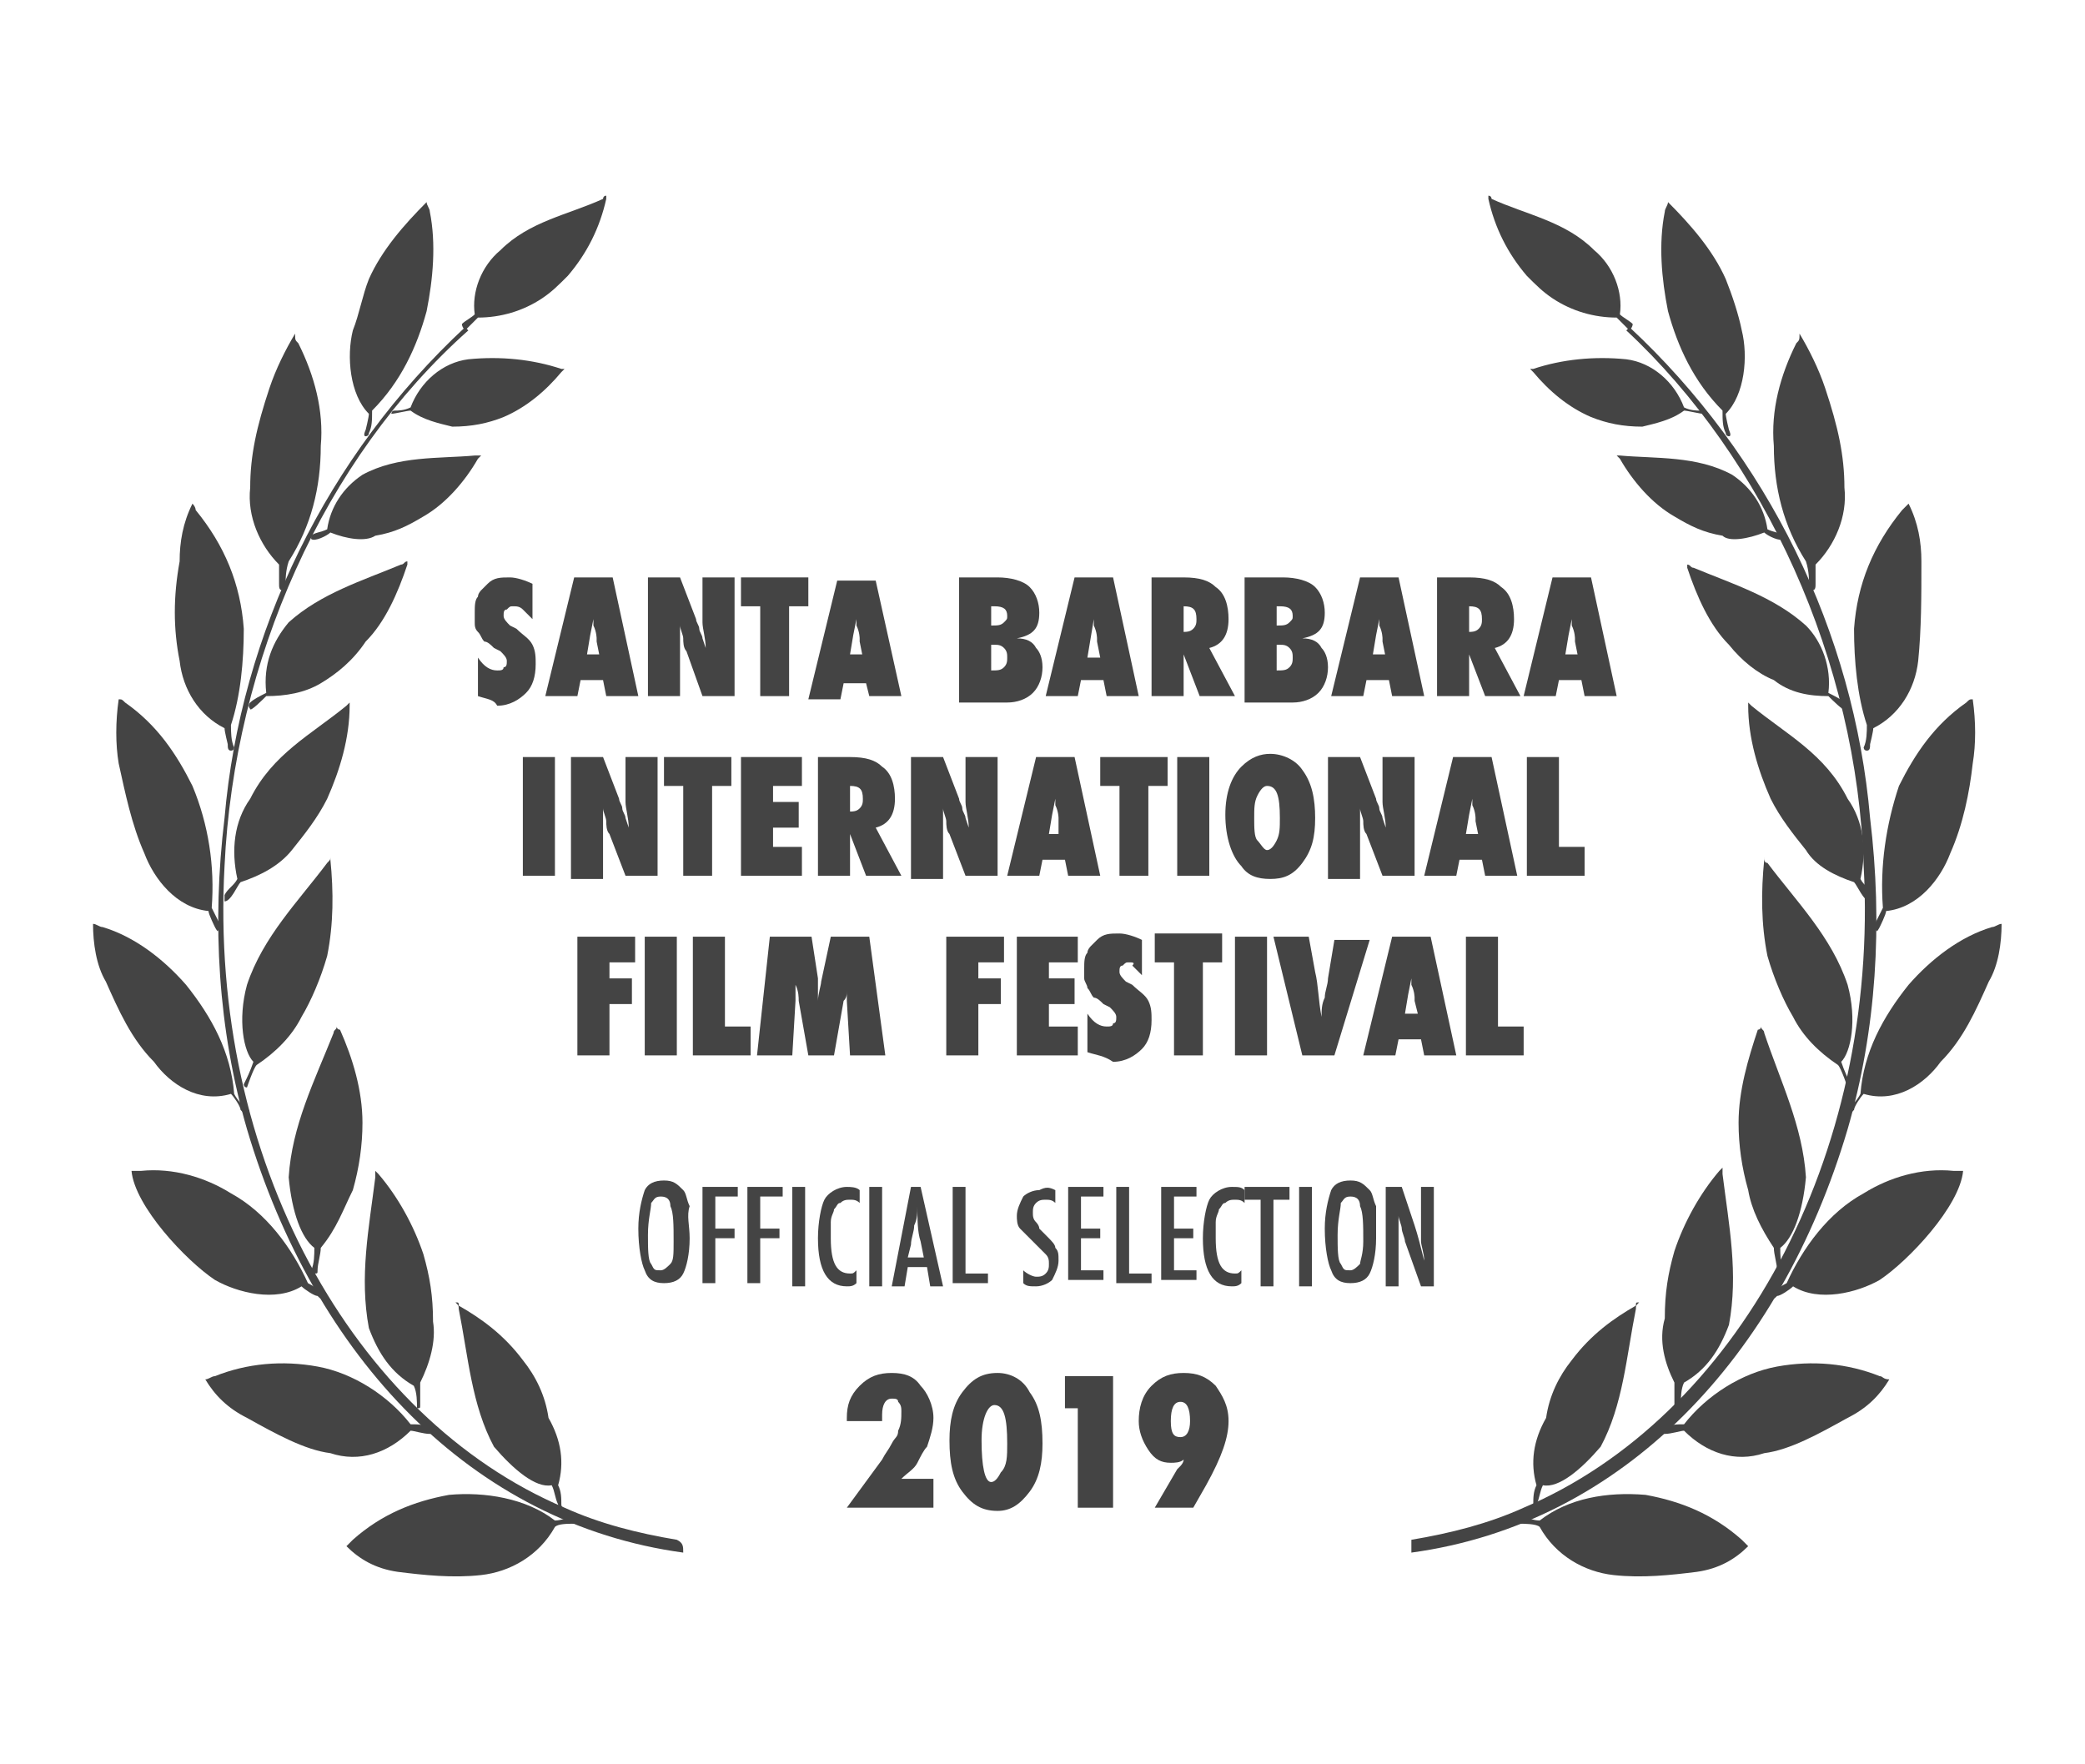 <?xml version="1.0" encoding="UTF-8"?> <svg xmlns="http://www.w3.org/2000/svg" xmlns:xlink="http://www.w3.org/1999/xlink" version="1.1" id="Layer_1" x="0px" y="0px" viewBox="0 0 65 55" style="enable-background:new 0 0 65 55;" xml:space="preserve"> <style type="text/css"> .st0{fill-rule:evenodd;clip-rule:evenodd;fill:#444444;} .st1{enable-background:new ;} .st2{fill:#444444;} </style> <g> <g> <path id="Path_31_00000045593329507010411700000000168479154004696742_" class="st0" d="M44,48.4c6.6-0.9,11.5-6.1,13.6-13.2 c0.9-3.1,1.1-6.4,0.7-9.7c-0.5-5.8-3.2-11.3-7.5-15.3l0,0l-0.1,0.1l0,0c4.3,4,7.2,10.3,7.4,16.7c0.5,9.1-4,17.2-10.6,20 c-1.1,0.5-2.3,0.8-3.5,1C44,48.1,44,48.2,44,48.4"></path> <path id="Path_32_00000093874077413574401800000017138539091182779577_" class="st0" d="M60.5,33.1c-0.5,0.7-1.4,1.3-2.4,1 c-0.1,0.1-0.3,0.4-0.3,0.5c-0.1,0.1-0.1,0.1-0.2,0.1c-0.1-0.1-0.1-0.1,0-0.1c0.1-0.1,0.3-0.3,0.4-0.5c0.1-1.3,0.7-2.4,1.5-3.4 c0.7-0.8,1.6-1.5,2.6-1.8c0.1,0,0.2-0.1,0.3-0.1c0,0.6-0.1,1.3-0.4,1.8C61.6,31.5,61.2,32.4,60.5,33.1"></path> <path id="Path_33_00000071536867558527320370000013881778362576854413_" class="st0" d="M52.5,12.8c0.1,0,0.5,0.1,0.6,0.1 c0,0,0-0.1-0.1-0.1c-0.1,0-0.3,0-0.5-0.1c-0.3-0.8-1-1.4-1.8-1.5c-1-0.1-2,0-2.9,0.3c-0.1,0-0.1,0-0.1,0l0.1,0.1 c0.5,0.6,1.1,1.1,1.8,1.4c0.5,0.2,1,0.3,1.6,0.3C51.6,13.2,52.1,13.1,52.5,12.8"></path> <path id="Path_34_00000060738282279866858800000012519334226873617849_" class="st0" d="M50.8,10.3C50.7,10.3,50.7,10.3,50.8,10.3 c-0.2-0.2-0.3-0.3-0.4-0.4c-0.7,0-1.4-0.2-2-0.6c-0.3-0.2-0.5-0.4-0.8-0.7c-0.6-0.7-1-1.5-1.2-2.4c0-0.1,0-0.1,0-0.1 c0.1,0,0.1,0.1,0.1,0.1c1.1,0.5,2.3,0.7,3.2,1.6c0.6,0.5,0.9,1.3,0.8,2c0.1,0.1,0.3,0.2,0.4,0.3C50.9,10.2,50.8,10.3,50.8,10.3"></path> <path id="Path_35_00000178197123146562714790000016010667345882127236_" class="st0" d="M55,16.6c0.1,0.1,0.5,0.3,0.6,0.2v-0.1 c-0.1-0.1-0.3-0.1-0.5-0.2c-0.1-0.7-0.5-1.3-1.1-1.7c-1.1-0.6-2.4-0.5-3.5-0.6h-0.1l0.1,0.1c0.4,0.7,1,1.4,1.7,1.8 c0.5,0.3,0.9,0.5,1.5,0.6C53.9,16.9,54.5,16.8,55,16.6"></path> <path id="Path_36_00000183956676882198285700000009519526523773749675_" class="st0" d="M60.8,26.6c-0.3,0.8-1,1.7-2,1.8 c0,0.1-0.2,0.5-0.2,0.5s-0.1,0.2-0.1,0.1c-0.1,0-0.1-0.1-0.1-0.1c0.1-0.2,0.2-0.4,0.3-0.6c-0.1-1.3,0.1-2.6,0.5-3.8 c0.5-1,1.1-1.9,2.1-2.6c0.1-0.1,0.1-0.1,0.2-0.1c0.1,0.7,0.1,1.4,0,2C61.4,24.7,61.2,25.7,60.8,26.6"></path> <path id="Path_37_00000025423211800435826370000010161322082010527653_" class="st0" d="M59.8,20.6c-0.1,0.9-0.6,1.7-1.4,2.1 c0,0.1-0.1,0.5-0.1,0.5c0,0.1,0,0.2-0.1,0.2c-0.1,0-0.1-0.1-0.1-0.1c0.1-0.2,0.1-0.5,0.1-0.7c-0.3-0.9-0.4-2-0.4-3 c0.1-1.4,0.6-2.6,1.5-3.7c0.1-0.1,0.1-0.1,0.2-0.2c0.3,0.6,0.4,1.2,0.4,1.8C59.9,18.6,59.9,19.6,59.8,20.6"></path> <path id="Path_38_00000044139886128287688820000012164110214594388375_" class="st0" d="M57.5,15.2c0.1,0.9-0.3,1.8-0.9,2.4 c0,0.1,0,0.5,0,0.6c0,0.1,0,0.2-0.1,0.2c0,0-0.1,0-0.1-0.1c0-0.2,0-0.5-0.1-0.8c-0.7-1.1-1-2.3-1-3.6c-0.1-1.1,0.2-2.2,0.7-3.2 c0.1-0.1,0.1-0.1,0.1-0.3c0.3,0.5,0.6,1.1,0.8,1.7C57.3,13.3,57.5,14.2,57.5,15.2"></path> <path id="Path_39_00000065042149536309421480000001549493362523137948_" class="st0" d="M54.3,10.3c0.2,0.8,0.1,2-0.5,2.6 c0,0.1,0.1,0.5,0.1,0.5s0.1,0.2,0,0.2c0,0-0.1,0-0.1-0.1c-0.1-0.2-0.1-0.4-0.1-0.7c-0.9-0.9-1.4-2-1.7-3.1c-0.2-1-0.3-2.1-0.1-3.1 c0-0.1,0.1-0.2,0.1-0.3c0.7,0.7,1.4,1.5,1.8,2.4C54,9.2,54.2,9.8,54.3,10.3"></path> <path id="Path_40_00000148644948816883708970000017741219128367954089_" class="st0" d="M57,21.7c0.1,0.1,0.5,0.5,0.5,0.4 c0,0,0.1-0.1,0-0.2c-0.1-0.1-0.3-0.2-0.5-0.3c0.1-0.8-0.2-1.6-0.7-2.1c-1-0.9-2.3-1.3-3.5-1.8c-0.1,0-0.1-0.1-0.2-0.1 c0,0.1,0,0.1,0,0.1c0.3,0.9,0.7,1.8,1.3,2.4c0.4,0.5,0.9,0.9,1.4,1.1C55.8,21.6,56.4,21.7,57,21.7"></path> <path id="Path_41_00000040546596179886199280000001514242314947598769_" class="st0" d="M57.8,27.5c0.1,0.1,0.3,0.6,0.5,0.6 c0.1,0,0.1-0.1,0.1-0.2c-0.1-0.2-0.3-0.3-0.4-0.5c0.2-0.9,0.1-1.8-0.4-2.5c-0.7-1.4-1.9-2-3-2.9c-0.1-0.1-0.1-0.1-0.1-0.1 c0,0.1,0,0.1,0,0.1c0,1,0.3,2,0.7,2.9c0.3,0.6,0.7,1.1,1.1,1.6C56.6,27,57.2,27.3,57.8,27.5"></path> <path id="Path_42_00000089574078221977198050000007957546918541647541_" class="st0" d="M57.3,33.2c0.1,0.1,0.3,0.7,0.3,0.7 c0.1,0,0.1-0.1,0.1-0.1c-0.1-0.2-0.2-0.4-0.3-0.7c0.3-0.3,0.5-1.3,0.2-2.4c-0.5-1.5-1.6-2.6-2.5-3.8C55,26.9,55,26.8,55,26.7 c0,0.1,0,0.1,0,0.1c-0.1,1-0.1,2,0.1,3c0.2,0.7,0.5,1.4,0.8,1.9C56.2,32.3,56.7,32.8,57.3,33.2"></path> <path id="Path_43_00000005964868101792622680000008387243523006205831_" class="st0" d="M58.6,39.9c-0.7,0.4-1.9,0.7-2.7,0.2 c-0.1,0.1-0.4,0.3-0.5,0.3c-0.1,0.1-0.1,0.1-0.2,0c-0.1-0.1-0.1-0.1,0-0.1c0.2-0.1,0.3-0.2,0.5-0.3c0.5-1.1,1.3-2.2,2.4-2.8 c0.8-0.5,1.8-0.8,2.8-0.7c0.1,0,0.2,0,0.3,0C61.1,37.6,59.5,39.3,58.6,39.9"></path> <path id="Path_44_00000012474082546008427140000008933195433302355617_" class="st0" d="M55.3,38.9c0,0.2,0.1,0.5,0.1,0.7 c0,0.1,0,0.1,0.1,0.1c0.1,0,0.1-0.1,0.1-0.1c-0.1-0.2-0.1-0.5-0.1-0.7c0.4-0.3,0.7-1.1,0.8-2.2c-0.1-1.6-0.8-3-1.3-4.5 c0-0.1-0.1-0.1-0.1-0.2c0,0.1-0.1,0.1-0.1,0.1C54.5,33,54.2,34,54.2,35c0,0.7,0.1,1.4,0.3,2.1C54.6,37.7,54.9,38.3,55.3,38.9"></path> <path id="Path_45_00000127034371480179982180000002269397473681604527_" class="st0" d="M55,45.3c-0.9,0.3-1.8,0-2.5-0.7 c-0.1,0-0.4,0.1-0.6,0.1c-0.1,0-0.1,0-0.1-0.1c0-0.1,0-0.1,0.1-0.1c0.2-0.1,0.4-0.1,0.6-0.1c0.7-0.9,1.8-1.6,2.9-1.8 c1.1-0.2,2.2-0.1,3.2,0.3c0.1,0,0.1,0.1,0.3,0.1c-0.3,0.5-0.7,0.9-1.3,1.2C56.7,44.7,55.8,45.2,55,45.3"></path> <path id="Path_46_00000165915688283305062910000003672656465653504444_" class="st0" d="M52.2,43.1c0,0.1,0,0.5,0,0.7 c0,0.1,0,0.1,0.1,0.1c0.1,0,0.1-0.1,0.1-0.1c0-0.2,0-0.5,0.1-0.7c0.7-0.4,1.1-1,1.4-1.8c0.3-1.6,0-3.1-0.2-4.7c0-0.1,0-0.1,0-0.2 l-0.1,0.1c-0.6,0.7-1.1,1.6-1.4,2.5c-0.2,0.7-0.3,1.3-0.3,2.1C51.7,41.8,51.9,42.5,52.2,43.1"></path> <path id="Path_47_00000066485557016117599090000013797987515010489520_" class="st0" d="M47.9,46.3c-0.1,0.2-0.1,0.4-0.1,0.6 c0,0.1-0.1,0.1,0,0.1s0.1,0,0.1-0.1c0.1-0.2,0.1-0.4,0.2-0.6c0.5,0.1,1.2-0.5,1.8-1.2c0.7-1.3,0.8-2.8,1.1-4.3 c0-0.1,0-0.1,0.1-0.2c-0.1,0-0.1,0-0.1,0.1c-0.7,0.4-1.4,0.9-2,1.7c-0.4,0.5-0.7,1.1-0.8,1.8C47.8,44.9,47.7,45.6,47.9,46.3"></path> <path id="Path_48_00000049939457797668722440000007525527654489935252_" class="st0" d="M50.3,49.1c-0.9-0.1-1.8-0.6-2.3-1.5 c-0.1-0.1-0.5-0.1-0.6-0.1c-0.1,0-0.1-0.1-0.1-0.1c0-0.1,0-0.1,0.1-0.1c0.2,0,0.4,0.1,0.6,0.1c0.9-0.7,2.1-0.9,3.3-0.8 c1.1,0.2,2.1,0.6,3,1.4c0.1,0.1,0.1,0.1,0.2,0.2c-0.4,0.4-0.9,0.7-1.6,0.8C52.1,49.1,51.2,49.2,50.3,49.1"></path> <path id="Path_49_00000044143586138275180520000014429336930753075086_" class="st0" d="M21.3,48.4c-6.6-0.9-11.5-6.1-13.6-13.2 c-0.9-3.1-1.1-6.4-0.7-9.7c0.5-5.8,3.2-11.3,7.5-15.3l0,0l0.1,0.1l0,0C10.1,14.3,7.3,20.6,7,27c-0.5,9.1,4,17.2,10.6,20 c1.1,0.5,2.3,0.8,3.5,1C21.3,48.1,21.3,48.2,21.3,48.4"></path> <path id="Path_50_00000173155703188793091490000010727658418859275198_" class="st0" d="M4.8,33.1c0.5,0.7,1.4,1.3,2.4,1 c0.1,0.1,0.3,0.4,0.3,0.5c0.1,0.1,0.1,0.1,0.2,0.1c0.1-0.1,0.1-0.1,0-0.1c-0.1-0.1-0.3-0.3-0.4-0.5c-0.1-1.3-0.7-2.4-1.5-3.4 c-0.7-0.8-1.6-1.5-2.6-1.8c-0.1,0-0.2-0.1-0.3-0.1c0,0.6,0.1,1.3,0.4,1.8C3.7,31.5,4.1,32.4,4.8,33.1"></path> <path id="Path_51_00000094598328028845977390000008148205471846569871_" class="st0" d="M12.8,12.8c-0.1,0-0.5,0.1-0.6,0.1 c0,0,0-0.1,0.1-0.1c0.1,0,0.3,0,0.5-0.1c0.3-0.8,1-1.4,1.8-1.5c1-0.1,2,0,2.9,0.3c0.1,0,0.1,0,0.1,0l-0.1,0.1 c-0.5,0.6-1.1,1.1-1.8,1.4c-0.5,0.2-1,0.3-1.6,0.3C13.7,13.2,13.2,13.1,12.8,12.8"></path> <path id="Path_52_00000178906001216691525140000006558333228356087485_" class="st0" d="M14.5,10.3C14.6,10.3,14.6,10.3,14.5,10.3 c0.2-0.2,0.3-0.3,0.4-0.4c0.7,0,1.4-0.2,2-0.6c0.3-0.2,0.5-0.4,0.8-0.7c0.6-0.7,1-1.5,1.2-2.4c0-0.1,0-0.1,0-0.1 c-0.1,0-0.1,0.1-0.1,0.1c-1.1,0.5-2.3,0.7-3.2,1.6c-0.6,0.5-0.9,1.3-0.8,2c-0.1,0.1-0.3,0.2-0.4,0.3 C14.4,10.2,14.5,10.3,14.5,10.3"></path> <path id="Path_53_00000013190299066782311300000002092328711453705116_" class="st0" d="M10.3,16.6c-0.1,0.1-0.5,0.3-0.6,0.2v-0.1 c0.1-0.1,0.3-0.1,0.5-0.2c0.1-0.7,0.5-1.3,1.1-1.7c1.1-0.6,2.4-0.5,3.5-0.6H15l-0.1,0.1c-0.4,0.7-1,1.4-1.7,1.8 c-0.5,0.3-0.9,0.5-1.5,0.6C11.4,16.9,10.8,16.8,10.3,16.6"></path> <path id="Path_54_00000064350694652088102800000015426664934689382824_" class="st0" d="M4.5,26.6c0.3,0.8,1,1.7,2,1.8 c0,0.1,0.2,0.5,0.2,0.5s0.1,0.2,0.1,0.1c0.1,0,0.1-0.1,0.1-0.1c-0.1-0.2-0.2-0.4-0.3-0.6C6.7,27,6.5,25.7,6,24.5 c-0.5-1-1.1-1.9-2.1-2.6c-0.1-0.1-0.1-0.1-0.2-0.1c-0.1,0.7-0.1,1.4,0,2C3.9,24.7,4.1,25.7,4.5,26.6"></path> <path id="Path_55_00000155121220317982127110000004074334766456364938_" class="st0" d="M5.6,20.6c0.1,0.9,0.6,1.7,1.4,2.1 c0,0.1,0.1,0.5,0.1,0.5c0,0.1,0,0.2,0.1,0.2c0.1,0,0.1-0.1,0.1-0.1c-0.1-0.2-0.1-0.5-0.1-0.7c0.3-0.9,0.4-2,0.4-3 c-0.1-1.4-0.6-2.6-1.5-3.7C6.1,15.8,6,15.7,6,15.7c-0.3,0.6-0.4,1.2-0.4,1.8C5.4,18.6,5.4,19.6,5.6,20.6"></path> <path id="Path_56_00000016047658519090307560000013717305161786654865_" class="st0" d="M7.8,15.2c-0.1,0.9,0.3,1.8,0.9,2.4 c0,0.1,0,0.5,0,0.6c0,0.1,0,0.2,0.1,0.2c0,0,0.1,0,0.1-0.1c0-0.2,0-0.5,0.1-0.8c0.7-1.1,1-2.3,1-3.6c0.1-1.1-0.2-2.2-0.7-3.2 c-0.1-0.1-0.1-0.1-0.1-0.3c-0.3,0.5-0.6,1.1-0.8,1.7C8,13.3,7.8,14.2,7.8,15.2"></path> <path id="Path_57_00000016753807135972514380000013919700472010908567_" class="st0" d="M11,10.3c-0.2,0.8-0.1,2,0.5,2.6 c0,0.1-0.1,0.5-0.1,0.5s-0.1,0.2,0,0.2c0,0,0.1,0,0.1-0.1c0.1-0.2,0.1-0.4,0.1-0.7c0.9-0.9,1.4-2,1.7-3.1c0.2-1,0.3-2.1,0.1-3.1 c0-0.1-0.1-0.2-0.1-0.3c-0.7,0.7-1.4,1.5-1.8,2.4C11.3,9.2,11.2,9.8,11,10.3"></path> <path id="Path_58_00000158003337836513259110000009269253537226141596_" class="st0" d="M8.3,21.7c-0.1,0.1-0.5,0.5-0.5,0.4 c0,0-0.1-0.1,0-0.2c0.1-0.1,0.3-0.2,0.5-0.3C8.2,20.7,8.5,20,9,19.4c1-0.9,2.3-1.3,3.5-1.8c0.1,0,0.1-0.1,0.2-0.1 c0,0.1,0,0.1,0,0.1c-0.3,0.9-0.7,1.8-1.3,2.4C11,20.6,10.5,21,10,21.3C9.5,21.6,8.9,21.7,8.3,21.7"></path> <path id="Path_59_00000093142230512800131610000010304986771936680096_" class="st0" d="M7.5,27.5c-0.1,0.1-0.3,0.6-0.5,0.6 C7,28.1,7,27.9,7,27.9c0.1-0.2,0.3-0.3,0.4-0.5c-0.2-0.9-0.1-1.8,0.4-2.5c0.7-1.4,1.9-2,3-2.9c0.1-0.1,0.1-0.1,0.1-0.1 c0,0.1,0,0.1,0,0.1c0,1-0.3,2-0.7,2.9c-0.3,0.6-0.7,1.1-1.1,1.6C8.7,27,8.1,27.3,7.5,27.5"></path> <path id="Path_60_00000069356672120215819890000016555067487508236460_" class="st0" d="M8,33.2c-0.1,0.1-0.3,0.7-0.3,0.7 c-0.1,0-0.1-0.1-0.1-0.1c0.1-0.2,0.2-0.4,0.3-0.7c-0.3-0.3-0.5-1.3-0.2-2.4c0.5-1.5,1.6-2.6,2.5-3.8c0.1-0.1,0.1-0.1,0.1-0.2 c0,0.1,0,0.1,0,0.1c0.1,1,0.1,2-0.1,3c-0.2,0.7-0.5,1.4-0.8,1.9C9.1,32.3,8.6,32.8,8,33.2"></path> <path id="Path_61_00000075851613361329857730000008292959418333596321_" class="st0" d="M6.7,39.9c0.7,0.4,1.9,0.7,2.7,0.2 c0.1,0.1,0.4,0.3,0.5,0.3c0.1,0.1,0.1,0.1,0.2,0c0.1-0.1,0.1-0.1,0-0.1c-0.2-0.1-0.3-0.2-0.5-0.3c-0.5-1.1-1.3-2.2-2.4-2.8 c-0.8-0.5-1.8-0.8-2.8-0.7c-0.1,0-0.2,0-0.3,0C4.2,37.6,5.8,39.3,6.7,39.9"></path> <path id="Path_62_00000013165944527411767610000007974577949626125983_" class="st0" d="M10,38.9c0,0.2-0.1,0.5-0.1,0.7 c0,0.1,0,0.1-0.1,0.1c-0.1,0-0.1-0.1-0.1-0.1c0.1-0.2,0.1-0.5,0.1-0.7c-0.4-0.3-0.7-1.1-0.8-2.2c0.1-1.6,0.8-3,1.4-4.5 c0-0.1,0.1-0.1,0.1-0.2c0,0.1,0.1,0.1,0.1,0.1c0.4,0.9,0.7,1.9,0.7,2.9c0,0.7-0.1,1.4-0.3,2.1C10.7,37.7,10.5,38.3,10,38.9"></path> <path id="Path_63_00000010296186587417813280000008784208243506811069_" class="st0" d="M10.3,45.3c0.9,0.3,1.8,0,2.5-0.7 c0.1,0,0.4,0.1,0.6,0.1c0.1,0,0.1,0,0.1-0.1c0-0.1,0-0.1-0.1-0.1c-0.2-0.1-0.4-0.1-0.6-0.1c-0.7-0.9-1.8-1.6-2.9-1.8 c-1.1-0.2-2.2-0.1-3.2,0.3c-0.1,0-0.2,0.1-0.3,0.1c0.3,0.5,0.7,0.9,1.3,1.2C8.6,44.7,9.5,45.2,10.3,45.3"></path> <path id="Path_64_00000045602636797748095630000003879298717802600326_" class="st0" d="M13.1,43.1c0,0.1,0,0.5,0,0.7 c0,0.1,0,0.1-0.1,0.1S13,43.9,13,43.9c0-0.2,0-0.5-0.1-0.7c-0.7-0.4-1.1-1-1.4-1.8c-0.3-1.6,0-3.1,0.2-4.7c0-0.1,0-0.1,0-0.2 l0.1,0.1c0.6,0.7,1.1,1.6,1.4,2.5c0.2,0.7,0.3,1.3,0.3,2.1C13.6,41.8,13.4,42.5,13.1,43.1"></path> <path id="Path_65_00000017506943031874910890000003063136105224337855_" class="st0" d="M17.4,46.3c0.1,0.2,0.1,0.4,0.1,0.6 c0,0.1,0.1,0.1,0,0.1c-0.1,0-0.1,0-0.1-0.1c-0.1-0.2-0.1-0.4-0.2-0.6c-0.5,0.1-1.2-0.5-1.8-1.2c-0.7-1.3-0.8-2.8-1.1-4.3 c0-0.1,0-0.1-0.1-0.2c0.1,0,0.1,0,0.1,0.1c0.7,0.4,1.4,0.9,2,1.7c0.4,0.5,0.7,1.1,0.8,1.8C17.5,44.9,17.6,45.6,17.4,46.3"></path> <path id="Path_66_00000127744795949255553500000007867993652632820656_" class="st0" d="M15,49.1c0.9-0.1,1.8-0.6,2.3-1.5 c0.1-0.1,0.4-0.1,0.6-0.1c0.1,0,0.1-0.1,0.1-0.1c0-0.1,0-0.1-0.1-0.1c-0.2,0-0.4,0.1-0.6,0.1c-0.9-0.7-2.2-0.9-3.3-0.8 c-1.1,0.2-2.1,0.6-3,1.4c-0.1,0.1-0.1,0.1-0.2,0.2c0.4,0.4,0.9,0.7,1.6,0.8C13.2,49.1,14.1,49.2,15,49.1"></path> </g> <g class="st1"> <path class="st2" d="M14.9,21.7v-1.2c0.2,0.3,0.4,0.4,0.6,0.4c0.1,0,0.2,0,0.2-0.1c0.1,0,0.1-0.1,0.1-0.2c0-0.1-0.1-0.2-0.2-0.3 l-0.2-0.1c-0.1-0.1-0.2-0.2-0.3-0.2c-0.1-0.1-0.1-0.2-0.2-0.3s-0.1-0.2-0.1-0.3c0-0.1,0-0.2,0-0.3c0-0.2,0-0.4,0.1-0.5 c0-0.1,0.1-0.2,0.1-0.2c0.1-0.1,0.1-0.1,0.2-0.2c0.2-0.2,0.4-0.2,0.7-0.2c0.2,0,0.5,0.1,0.7,0.2v1.1c-0.1-0.1-0.2-0.2-0.3-0.3 c-0.1-0.1-0.2-0.1-0.3-0.1c-0.1,0-0.1,0-0.2,0.1c-0.1,0-0.1,0.1-0.1,0.2c0,0.1,0.1,0.2,0.2,0.3l0.2,0.1c0.2,0.2,0.4,0.3,0.5,0.5 c0.1,0.2,0.1,0.4,0.1,0.6c0,0.4-0.1,0.7-0.3,0.9c-0.2,0.2-0.5,0.4-0.9,0.4C15.4,21.8,15.2,21.8,14.9,21.7z"></path> <path class="st2" d="M19.9,21.7h-1l-0.1-0.5h-0.7L18,21.7h-1l0.9-3.7h1.2L19.9,21.7z M18.7,20.5L18.6,20c0,0,0,0,0-0.1 c0,0,0-0.2-0.1-0.4c0,0,0-0.1,0-0.1c0,0,0-0.1,0-0.2l0-0.4c0,0,0,0.1,0,0.1s0,0.1,0,0.1c0,0.1,0,0.2,0,0.2c0,0,0,0.1,0,0.1 l-0.1,0.5l-0.1,0.6H18.7z"></path> <path class="st2" d="M20.2,21.7V18h1l0.5,1.3c0,0.1,0.1,0.2,0.1,0.3c0,0.1,0.1,0.2,0.1,0.3l0.1,0.3c0-0.3-0.1-0.6-0.1-0.8 c0-0.2,0-0.4,0-0.6V18h1v3.7h-1l-0.5-1.4c-0.1-0.1-0.1-0.3-0.1-0.4s-0.1-0.3-0.1-0.4c0,0.3,0,0.5,0,0.7c0,0.2,0,0.4,0,0.5v1H20.2z "></path> <path class="st2" d="M24.7,21.7h-1v-2.8h-0.6V18h2.1v0.9h-0.6V21.7z"></path> <path class="st2" d="M28.1,21.7h-1L27,21.3h-0.7l-0.1,0.5h-1l0.9-3.7h1.2L28.1,21.7z M26.9,20.5L26.8,20c0,0,0,0,0-0.1 c0,0,0-0.2-0.1-0.4c0,0,0-0.1,0-0.1c0,0,0-0.1,0-0.2l0-0.4c0,0,0,0.1,0,0.1s0,0.1,0,0.1c0,0.1,0,0.2,0,0.2c0,0,0,0.1,0,0.1 l-0.1,0.5l-0.1,0.6H26.9z"></path> <path class="st2" d="M29.9,21.7V18h1.2c0.4,0,0.8,0.1,1,0.3c0.2,0.2,0.3,0.5,0.3,0.8c0,0.5-0.2,0.7-0.7,0.8c0.3,0,0.5,0.1,0.6,0.3 c0.1,0.1,0.2,0.3,0.2,0.6c0,0.3-0.1,0.6-0.3,0.8c-0.2,0.2-0.5,0.3-0.8,0.3H29.9z M30.9,19.5L30.9,19.5c0.2,0,0.3,0,0.4-0.1 c0.1-0.1,0.1-0.1,0.1-0.2c0-0.2-0.1-0.3-0.4-0.3c0,0,0,0,0,0c0,0,0,0-0.1,0V19.5z M30.9,20.9C30.9,20.9,30.9,20.9,30.9,20.9 C31,20.9,31,20.9,30.9,20.9c0.2,0,0.3,0,0.4-0.1s0.1-0.2,0.1-0.3s0-0.2-0.1-0.3s-0.2-0.1-0.3-0.1h-0.1V20.9z"></path> <path class="st2" d="M35.5,21.7h-1l-0.1-0.5h-0.7l-0.1,0.5h-1l0.9-3.7h1.2L35.5,21.7z M34.3,20.5L34.2,20c0,0,0,0,0-0.1 c0,0,0-0.2-0.1-0.4c0,0,0-0.1,0-0.1c0,0,0-0.1,0-0.2l0-0.4c0,0,0,0.1,0,0.1s0,0.1,0,0.1c0,0.1,0,0.2,0,0.2c0,0,0,0.1,0,0.1 L34,19.9l-0.1,0.6H34.3z"></path> <path class="st2" d="M38.5,21.7h-1.1l-0.5-1.3c0,0,0-0.1,0-0.1c0,0,0-0.1,0-0.1l0,0.2v1.3h-1V18h1c0.5,0,0.8,0.1,1,0.3 c0.3,0.2,0.4,0.6,0.4,1c0,0.5-0.2,0.8-0.6,0.9L38.5,21.7z M36.8,19.7L36.8,19.7c0.2,0,0.3,0,0.4-0.1s0.1-0.2,0.1-0.3 c0-0.3-0.1-0.4-0.4-0.4h0V19.7z"></path> <path class="st2" d="M38.8,21.7V18H40c0.4,0,0.8,0.1,1,0.3c0.2,0.2,0.3,0.5,0.3,0.8c0,0.5-0.2,0.7-0.7,0.8c0.3,0,0.5,0.1,0.6,0.3 c0.1,0.1,0.2,0.3,0.2,0.6c0,0.3-0.1,0.6-0.3,0.8c-0.2,0.2-0.5,0.3-0.8,0.3H38.8z M39.8,19.5L39.8,19.5c0.2,0,0.3,0,0.4-0.1 c0.1-0.1,0.1-0.1,0.1-0.2c0-0.2-0.1-0.3-0.4-0.3c0,0,0,0,0,0c0,0,0,0-0.1,0V19.5z M39.8,20.9C39.8,20.9,39.9,20.9,39.8,20.9 C39.9,20.9,39.9,20.9,39.8,20.9c0.2,0,0.3,0,0.4-0.1s0.1-0.2,0.1-0.3s0-0.2-0.1-0.3s-0.2-0.1-0.3-0.1h-0.1V20.9z"></path> <path class="st2" d="M44.4,21.7h-1l-0.1-0.5h-0.7l-0.1,0.5h-1l0.9-3.7h1.2L44.4,21.7z M43.2,20.5L43.1,20c0,0,0,0,0-0.1 c0,0,0-0.2-0.1-0.4c0,0,0-0.1,0-0.1c0,0,0-0.1,0-0.2l0-0.4c0,0,0,0.1,0,0.1s0,0.1,0,0.1c0,0.1,0,0.2,0,0.2c0,0,0,0.1,0,0.1 l-0.1,0.5l-0.1,0.6H43.2z"></path> <path class="st2" d="M47.4,21.7h-1.1l-0.5-1.3c0,0,0-0.1,0-0.1c0,0,0-0.1,0-0.1l0,0.2v1.3h-1V18h1c0.5,0,0.8,0.1,1,0.3 c0.3,0.2,0.4,0.6,0.4,1c0,0.5-0.2,0.8-0.6,0.9L47.4,21.7z M45.7,19.7L45.7,19.7c0.2,0,0.3,0,0.4-0.1s0.1-0.2,0.1-0.3 c0-0.3-0.1-0.4-0.4-0.4h0V19.7z"></path> <path class="st2" d="M50.4,21.7h-1l-0.1-0.5h-0.7l-0.1,0.5h-1l0.9-3.7h1.2L50.4,21.7z M49.2,20.5L49.1,20c0,0,0,0,0-0.1 c0,0,0-0.2-0.1-0.4c0,0,0-0.1,0-0.1c0,0,0-0.1,0-0.2l0-0.4c0,0,0,0.1,0,0.1s0,0.1,0,0.1c0,0.1,0,0.2,0,0.2c0,0,0,0.1,0,0.1 l-0.1,0.5l-0.1,0.6H49.2z"></path> </g> <g class="st1"> <path class="st2" d="M17.3,27.3h-1v-3.7h1V27.3z"></path> <path class="st2" d="M17.8,27.3v-3.7h1l0.5,1.3c0,0.1,0.1,0.2,0.1,0.3c0,0.1,0.1,0.2,0.1,0.3l0.1,0.3c0-0.3-0.1-0.6-0.1-0.8 c0-0.2,0-0.4,0-0.6v-0.8h1v3.7h-1L19,26c-0.1-0.1-0.1-0.3-0.1-0.4s-0.1-0.3-0.1-0.4c0,0.3,0,0.5,0,0.7c0,0.2,0,0.4,0,0.5v1H17.8z"></path> <path class="st2" d="M22.3,27.3h-1v-2.8h-0.6v-0.9h2.1v0.9h-0.6V27.3z"></path> <path class="st2" d="M23.1,27.3v-3.7H25v0.9h-0.9V25h0.8v0.8h-0.8v0.6H25v0.9H23.1z"></path> <path class="st2" d="M28.1,27.3H27L26.5,26c0,0,0-0.1,0-0.1c0,0,0-0.1,0-0.1l0,0.2v1.3h-1v-3.7h1c0.5,0,0.8,0.1,1,0.3 c0.3,0.2,0.4,0.6,0.4,1c0,0.5-0.2,0.8-0.6,0.9L28.1,27.3z M26.4,25.3L26.4,25.3c0.2,0,0.3,0,0.4-0.1s0.1-0.2,0.1-0.3 c0-0.3-0.1-0.4-0.4-0.4h0V25.3z"></path> <path class="st2" d="M28.4,27.3v-3.7h1l0.5,1.3c0,0.1,0.1,0.2,0.1,0.3c0,0.1,0.1,0.2,0.1,0.3l0.1,0.3c0-0.3-0.1-0.6-0.1-0.8 c0-0.2,0-0.4,0-0.6v-0.8h1v3.7h-1L29.6,26c-0.1-0.1-0.1-0.3-0.1-0.4s-0.1-0.3-0.1-0.4c0,0.3,0,0.5,0,0.7c0,0.2,0,0.4,0,0.5v1H28.4 z"></path> <path class="st2" d="M34.3,27.3h-1l-0.1-0.5h-0.7l-0.1,0.5h-1l0.9-3.7h1.2L34.3,27.3z M33,26.1L33,25.6c0,0,0,0,0-0.1 c0,0,0-0.2-0.1-0.4c0,0,0-0.1,0-0.1c0,0,0-0.1,0-0.2l0-0.4c0,0,0,0.1,0,0.1s0,0.1,0,0.1c0,0.1,0,0.2,0,0.2c0,0,0,0.1,0,0.1 l-0.1,0.5l-0.1,0.6H33z"></path> <path class="st2" d="M35.9,27.3h-1v-2.8h-0.6v-0.9h2.1v0.9h-0.6V27.3z"></path> <path class="st2" d="M37.7,27.3h-1v-3.7h1V27.3z"></path> <path class="st2" d="M41,25.5c0,0.6-0.1,1-0.4,1.4c-0.3,0.4-0.6,0.5-1,0.5c-0.4,0-0.7-0.1-0.9-0.4c-0.3-0.3-0.5-0.9-0.5-1.6 c0-0.7,0.2-1.2,0.5-1.5c0.3-0.3,0.6-0.4,0.9-0.4c0.4,0,0.8,0.2,1,0.5C40.9,24.4,41,24.9,41,25.5z M39.9,25.5c0-0.7-0.1-1-0.4-1 c-0.1,0-0.2,0.1-0.3,0.3c-0.1,0.2-0.1,0.4-0.1,0.7c0,0.3,0,0.6,0.1,0.7s0.2,0.3,0.3,0.3c0.1,0,0.2-0.1,0.3-0.3 C39.9,26,39.9,25.8,39.9,25.5z"></path> <path class="st2" d="M41.4,27.3v-3.7h1l0.5,1.3c0,0.1,0.1,0.2,0.1,0.3c0,0.1,0.1,0.2,0.1,0.3l0.1,0.3c0-0.3-0.1-0.6-0.1-0.8 c0-0.2,0-0.4,0-0.6v-0.8h1v3.7h-1L42.6,26c-0.1-0.1-0.1-0.3-0.1-0.4s-0.1-0.3-0.1-0.4c0,0.3,0,0.5,0,0.7c0,0.2,0,0.4,0,0.5v1H41.4 z"></path> <path class="st2" d="M47.3,27.3h-1l-0.1-0.5h-0.7l-0.1,0.5h-1l0.9-3.7h1.2L47.3,27.3z M46.1,26.1L46,25.6c0,0,0,0,0-0.1 c0,0,0-0.2-0.1-0.4c0,0,0-0.1,0-0.1c0,0,0-0.1,0-0.2l0-0.4c0,0,0,0.1,0,0.1s0,0.1,0,0.1c0,0.1,0,0.2,0,0.2c0,0,0,0.1,0,0.1 l-0.1,0.5l-0.1,0.6H46.1z"></path> <path class="st2" d="M49.4,27.3h-1.8v-3.7h1v2.8h0.8V27.3z"></path> </g> <g class="st1"> <path class="st2" d="M19,32.9h-1v-3.7h1.8V30H19v0.5h0.7v0.8H19V32.9z"></path> <path class="st2" d="M21.1,32.9h-1v-3.7h1V32.9z"></path> <path class="st2" d="M23.4,32.9h-1.8v-3.7h1V32h0.8V32.9z"></path> <path class="st2" d="M27.6,32.9h-1.1l-0.1-1.7l0-0.7c0,0.1,0,0.3,0,0.4c0,0.1,0,0.2-0.1,0.3L26,32.9h-0.8l-0.3-1.7 c0-0.1,0-0.3-0.1-0.5c0,0,0-0.1,0-0.2l0,0.7l-0.1,1.7h-1.1l0.4-3.7h1.3l0.2,1.3c0,0.1,0,0.2,0,0.3s0,0.3,0,0.4 c0-0.2,0.1-0.5,0.1-0.6l0.3-1.4h1.2L27.6,32.9z"></path> <path class="st2" d="M30.5,32.9h-1v-3.7h1.8V30h-0.8v0.5h0.7v0.8h-0.7V32.9z"></path> <path class="st2" d="M31.7,32.9v-3.7h1.9V30h-0.9v0.5h0.8v0.8h-0.8V32h0.9v0.9H31.7z"></path> <path class="st2" d="M33.9,32.8v-1.2c0.2,0.3,0.4,0.4,0.6,0.4c0.1,0,0.2,0,0.2-0.1c0.1,0,0.1-0.1,0.1-0.2c0-0.1-0.1-0.2-0.2-0.3 l-0.2-0.1c-0.1-0.1-0.2-0.2-0.3-0.2c-0.1-0.1-0.1-0.2-0.2-0.3c0-0.1-0.1-0.2-0.1-0.3s0-0.2,0-0.3c0-0.2,0-0.4,0.1-0.5 c0-0.1,0.1-0.2,0.1-0.2c0.1-0.1,0.1-0.1,0.2-0.2c0.2-0.2,0.4-0.2,0.7-0.2c0.2,0,0.5,0.1,0.7,0.2v1.1c-0.1-0.1-0.2-0.2-0.3-0.3 C35.4,30,35.3,30,35.2,30c-0.1,0-0.1,0-0.2,0.1c-0.1,0-0.1,0.1-0.1,0.2c0,0.1,0.1,0.2,0.2,0.3l0.2,0.1c0.2,0.2,0.4,0.3,0.5,0.5 c0.1,0.2,0.1,0.4,0.1,0.6c0,0.4-0.1,0.7-0.3,0.9s-0.5,0.4-0.9,0.4C34.4,32.9,34.2,32.9,33.9,32.8z"></path> <path class="st2" d="M37.6,32.9h-1V30h-0.6v-0.9h2.1V30h-0.6V32.9z"></path> <path class="st2" d="M39.5,32.9h-1v-3.7h1V32.9z"></path> <path class="st2" d="M41.6,32.9h-1l-0.9-3.7h1.1l0.2,1.1c0.1,0.4,0.1,0.9,0.2,1.4c0-0.2,0-0.4,0.1-0.6c0-0.2,0.1-0.4,0.1-0.6 l0.2-1.2h1.1L41.6,32.9z"></path> <path class="st2" d="M45.4,32.9h-1l-0.1-0.5h-0.7l-0.1,0.5h-1l0.9-3.7h1.2L45.4,32.9z M44.2,31.6l-0.1-0.4c0,0,0,0,0-0.1 c0,0,0-0.2-0.1-0.4c0,0,0-0.1,0-0.1c0,0,0-0.1,0-0.2l0-0.4c0,0,0,0.1,0,0.1s0,0.1,0,0.1c0,0.1,0,0.2,0,0.2s0,0.1,0,0.1L43.9,31 l-0.1,0.6H44.2z"></path> <path class="st2" d="M47.5,32.9h-1.8v-3.7h1V32h0.8V32.9z"></path> </g> <g class="st1"> <path class="st2" d="M21.5,38.6c0,0.5-0.1,0.9-0.2,1.1s-0.3,0.3-0.6,0.3c-0.3,0-0.5-0.1-0.6-0.4c-0.1-0.2-0.2-0.7-0.2-1.3 c0-0.5,0.1-0.9,0.2-1.2c0.1-0.2,0.3-0.3,0.6-0.3c0.3,0,0.4,0.1,0.6,0.3c0.1,0.1,0.1,0.3,0.2,0.5C21.4,37.9,21.5,38.2,21.5,38.6z M21,38.7c0-0.5,0-0.9-0.1-1.1c0-0.2-0.1-0.3-0.3-0.3s-0.2,0.1-0.3,0.2c0,0.2-0.1,0.5-0.1,1c0,0.4,0,0.8,0.1,0.9 c0.1,0.2,0.1,0.2,0.3,0.2c0.1,0,0.2-0.1,0.3-0.2C21,39.3,21,39.1,21,38.7z"></path> <path class="st2" d="M21.9,37H23v0.3h-0.7v1h0.6v0.3h-0.6v1.4h-0.4V37z"></path> <path class="st2" d="M23.3,37h1.1v0.3h-0.7v1h0.6v0.3h-0.6v1.4h-0.4V37z"></path> <path class="st2" d="M24.7,37h0.4v3.1h-0.4V37z"></path> <path class="st2" d="M26.8,37.1v0.4c-0.1-0.1-0.2-0.1-0.3-0.1c-0.1,0-0.2,0-0.3,0.1c-0.1,0-0.1,0.1-0.2,0.2c0,0.1-0.1,0.2-0.1,0.4 c0,0.2,0,0.3,0,0.5c0,0.8,0.2,1.1,0.6,1.1c0.1,0,0.1,0,0.2-0.1V40c-0.1,0.1-0.2,0.1-0.3,0.1c-0.6,0-0.9-0.5-0.9-1.5 c0-0.5,0.1-1,0.2-1.2s0.4-0.4,0.7-0.4C26.5,37,26.7,37,26.8,37.1z"></path> <path class="st2" d="M27.1,37h0.4v3.1h-0.4V37z"></path> <path class="st2" d="M28.4,37h0.3l0.7,3.1H29l-0.1-0.6h-0.6l-0.1,0.6h-0.4L28.4,37z M28.8,39.2l-0.1-0.5c-0.1-0.3-0.1-0.7-0.1-1.1 c0,0.2,0,0.4-0.1,0.6c0,0.2-0.1,0.4-0.1,0.6l-0.1,0.4H28.8z"></path> <path class="st2" d="M29.7,37h0.4v2.7h0.7v0.3h-1.1V37z"></path> <path class="st2" d="M32.9,37.1v0.4c-0.1-0.1-0.2-0.1-0.3-0.1c-0.1,0-0.2,0-0.3,0.1c-0.1,0.1-0.1,0.2-0.1,0.3c0,0.1,0,0.2,0.1,0.3 c0,0,0.1,0.1,0.1,0.2c0.1,0.1,0.1,0.1,0.2,0.2c0.2,0.2,0.3,0.3,0.3,0.4C33,39,33,39.1,33,39.3c0,0.2-0.1,0.4-0.2,0.6 c-0.1,0.1-0.3,0.2-0.5,0.2c-0.2,0-0.3,0-0.4-0.1v-0.4c0.1,0.1,0.3,0.2,0.4,0.2c0.1,0,0.2,0,0.3-0.1c0.1-0.1,0.1-0.2,0.1-0.3 c0-0.1,0-0.2-0.1-0.3c0,0-0.1-0.1-0.1-0.1s-0.1-0.1-0.2-0.2c-0.1-0.1-0.2-0.2-0.3-0.3s-0.1-0.1-0.2-0.2c-0.1-0.1-0.1-0.3-0.1-0.4 c0-0.2,0.1-0.4,0.2-0.6c0.1-0.1,0.3-0.2,0.5-0.2C32.6,37,32.7,37,32.9,37.1z"></path> <path class="st2" d="M33.3,37h1.1v0.3h-0.7v1h0.6v0.3h-0.6v1h0.7v0.3h-1.1V37z"></path> <path class="st2" d="M34.8,37h0.4v2.7h0.7v0.3h-1.1V37z"></path> <path class="st2" d="M36.2,37h1.1v0.3h-0.7v1h0.6v0.3h-0.6v1h0.7v0.3h-1.1V37z"></path> <path class="st2" d="M38.8,37.1v0.4c-0.1-0.1-0.2-0.1-0.3-0.1c-0.1,0-0.2,0-0.3,0.1c-0.1,0-0.1,0.1-0.2,0.2c0,0.1-0.1,0.2-0.1,0.4 c0,0.2,0,0.3,0,0.5c0,0.8,0.2,1.1,0.6,1.1c0.1,0,0.1,0,0.2-0.1V40c-0.1,0.1-0.2,0.1-0.3,0.1c-0.6,0-0.9-0.5-0.9-1.5 c0-0.5,0.1-1,0.2-1.2s0.4-0.4,0.7-0.4C38.6,37,38.7,37,38.8,37.1z"></path> <path class="st2" d="M38.9,37h1.3v0.4h-0.5v2.7h-0.4v-2.7h-0.5V37z"></path> <path class="st2" d="M40.5,37h0.4v3.1h-0.4V37z"></path> <path class="st2" d="M42.9,38.6c0,0.5-0.1,0.9-0.2,1.1s-0.3,0.3-0.6,0.3c-0.3,0-0.5-0.1-0.6-0.4c-0.1-0.2-0.2-0.7-0.2-1.3 c0-0.5,0.1-0.9,0.2-1.2c0.1-0.2,0.3-0.3,0.6-0.3c0.3,0,0.4,0.1,0.6,0.3c0.1,0.1,0.1,0.3,0.2,0.5C42.9,37.9,42.9,38.2,42.9,38.6z M42.5,38.7c0-0.5,0-0.9-0.1-1.1c0-0.2-0.1-0.3-0.3-0.3s-0.2,0.1-0.3,0.2c0,0.2-0.1,0.5-0.1,1c0,0.4,0,0.8,0.1,0.9 c0.1,0.2,0.1,0.2,0.3,0.2c0.1,0,0.2-0.1,0.3-0.2C42.4,39.3,42.5,39.1,42.5,38.7z"></path> <path class="st2" d="M43.3,37h0.4l0.4,1.2c0.1,0.3,0.2,0.7,0.3,1.1c0-0.2-0.1-0.5-0.1-0.6c0-0.2,0-0.4,0-0.5V37h0.4v3.1h-0.4 l-0.5-1.4c0-0.1-0.1-0.3-0.1-0.4c0-0.1-0.1-0.3-0.1-0.4c0,0,0,0,0-0.1s0-0.1,0-0.1c0,0,0,0.1,0,0.1s0,0,0,0.1l0,0.3l0,0.4 c0,0,0,0,0,0.1c0,0,0,0.1,0,0.1l0,1.3h-0.4V37z"></path> </g> <g class="st1"> <path class="st2" d="M29.2,47h-2.8l1.1-1.5c0.1-0.2,0.2-0.3,0.3-0.5s0.2-0.2,0.2-0.4c0.1-0.2,0.1-0.4,0.1-0.6c0-0.1,0-0.2-0.1-0.3 c0-0.1-0.1-0.1-0.2-0.1c-0.2,0-0.3,0.2-0.3,0.5c0,0,0,0,0,0.1s0,0.1,0,0.1h-1.1l0-0.1c0-0.4,0.1-0.7,0.4-1c0.3-0.3,0.6-0.4,1-0.4 c0.4,0,0.7,0.1,0.9,0.4c0.2,0.2,0.4,0.6,0.4,1c0,0.3-0.1,0.6-0.2,0.9c-0.1,0.1-0.2,0.3-0.3,0.5c-0.1,0.2-0.3,0.3-0.5,0.5 c0.2,0,0.3,0,0.5,0c0.2,0,0.3,0,0.5,0V47z"></path> <path class="st2" d="M32.5,45c0,0.6-0.1,1.1-0.4,1.5c-0.3,0.4-0.6,0.6-1,0.6c-0.5,0-0.8-0.2-1.1-0.6c-0.3-0.4-0.4-0.9-0.4-1.6 c0-0.6,0.1-1.1,0.4-1.5c0.3-0.4,0.6-0.6,1.1-0.6c0.4,0,0.8,0.2,1,0.6C32.4,43.8,32.5,44.3,32.5,45z M31.4,45 c0-0.8-0.1-1.2-0.4-1.2c-0.2,0-0.4,0.4-0.4,1.1c0,0.8,0.1,1.3,0.3,1.3c0.1,0,0.2-0.1,0.3-0.3C31.4,45.7,31.4,45.4,31.4,45z"></path> <path class="st2" d="M34.7,47h-1.1v-3.1h-0.4v-1h1.5V47z"></path> <path class="st2" d="M36,47l0.7-1.2c0,0,0.1-0.1,0.1-0.1s0.1-0.1,0.1-0.2c-0.1,0.1-0.3,0.1-0.4,0.1c-0.3,0-0.5-0.1-0.7-0.4 c-0.2-0.3-0.3-0.6-0.3-0.9c0-0.4,0.1-0.8,0.4-1.1c0.3-0.3,0.6-0.4,1-0.4c0.4,0,0.7,0.1,1,0.4c0.2,0.3,0.4,0.6,0.4,1.1 c0,0.5-0.2,1.1-0.7,2L37.2,47H36z M36.5,44.3c0,0.4,0.1,0.5,0.3,0.5c0.2,0,0.3-0.2,0.3-0.5c0-0.4-0.1-0.6-0.3-0.6 C36.6,43.7,36.5,43.9,36.5,44.3z"></path> </g> </g> </svg> 